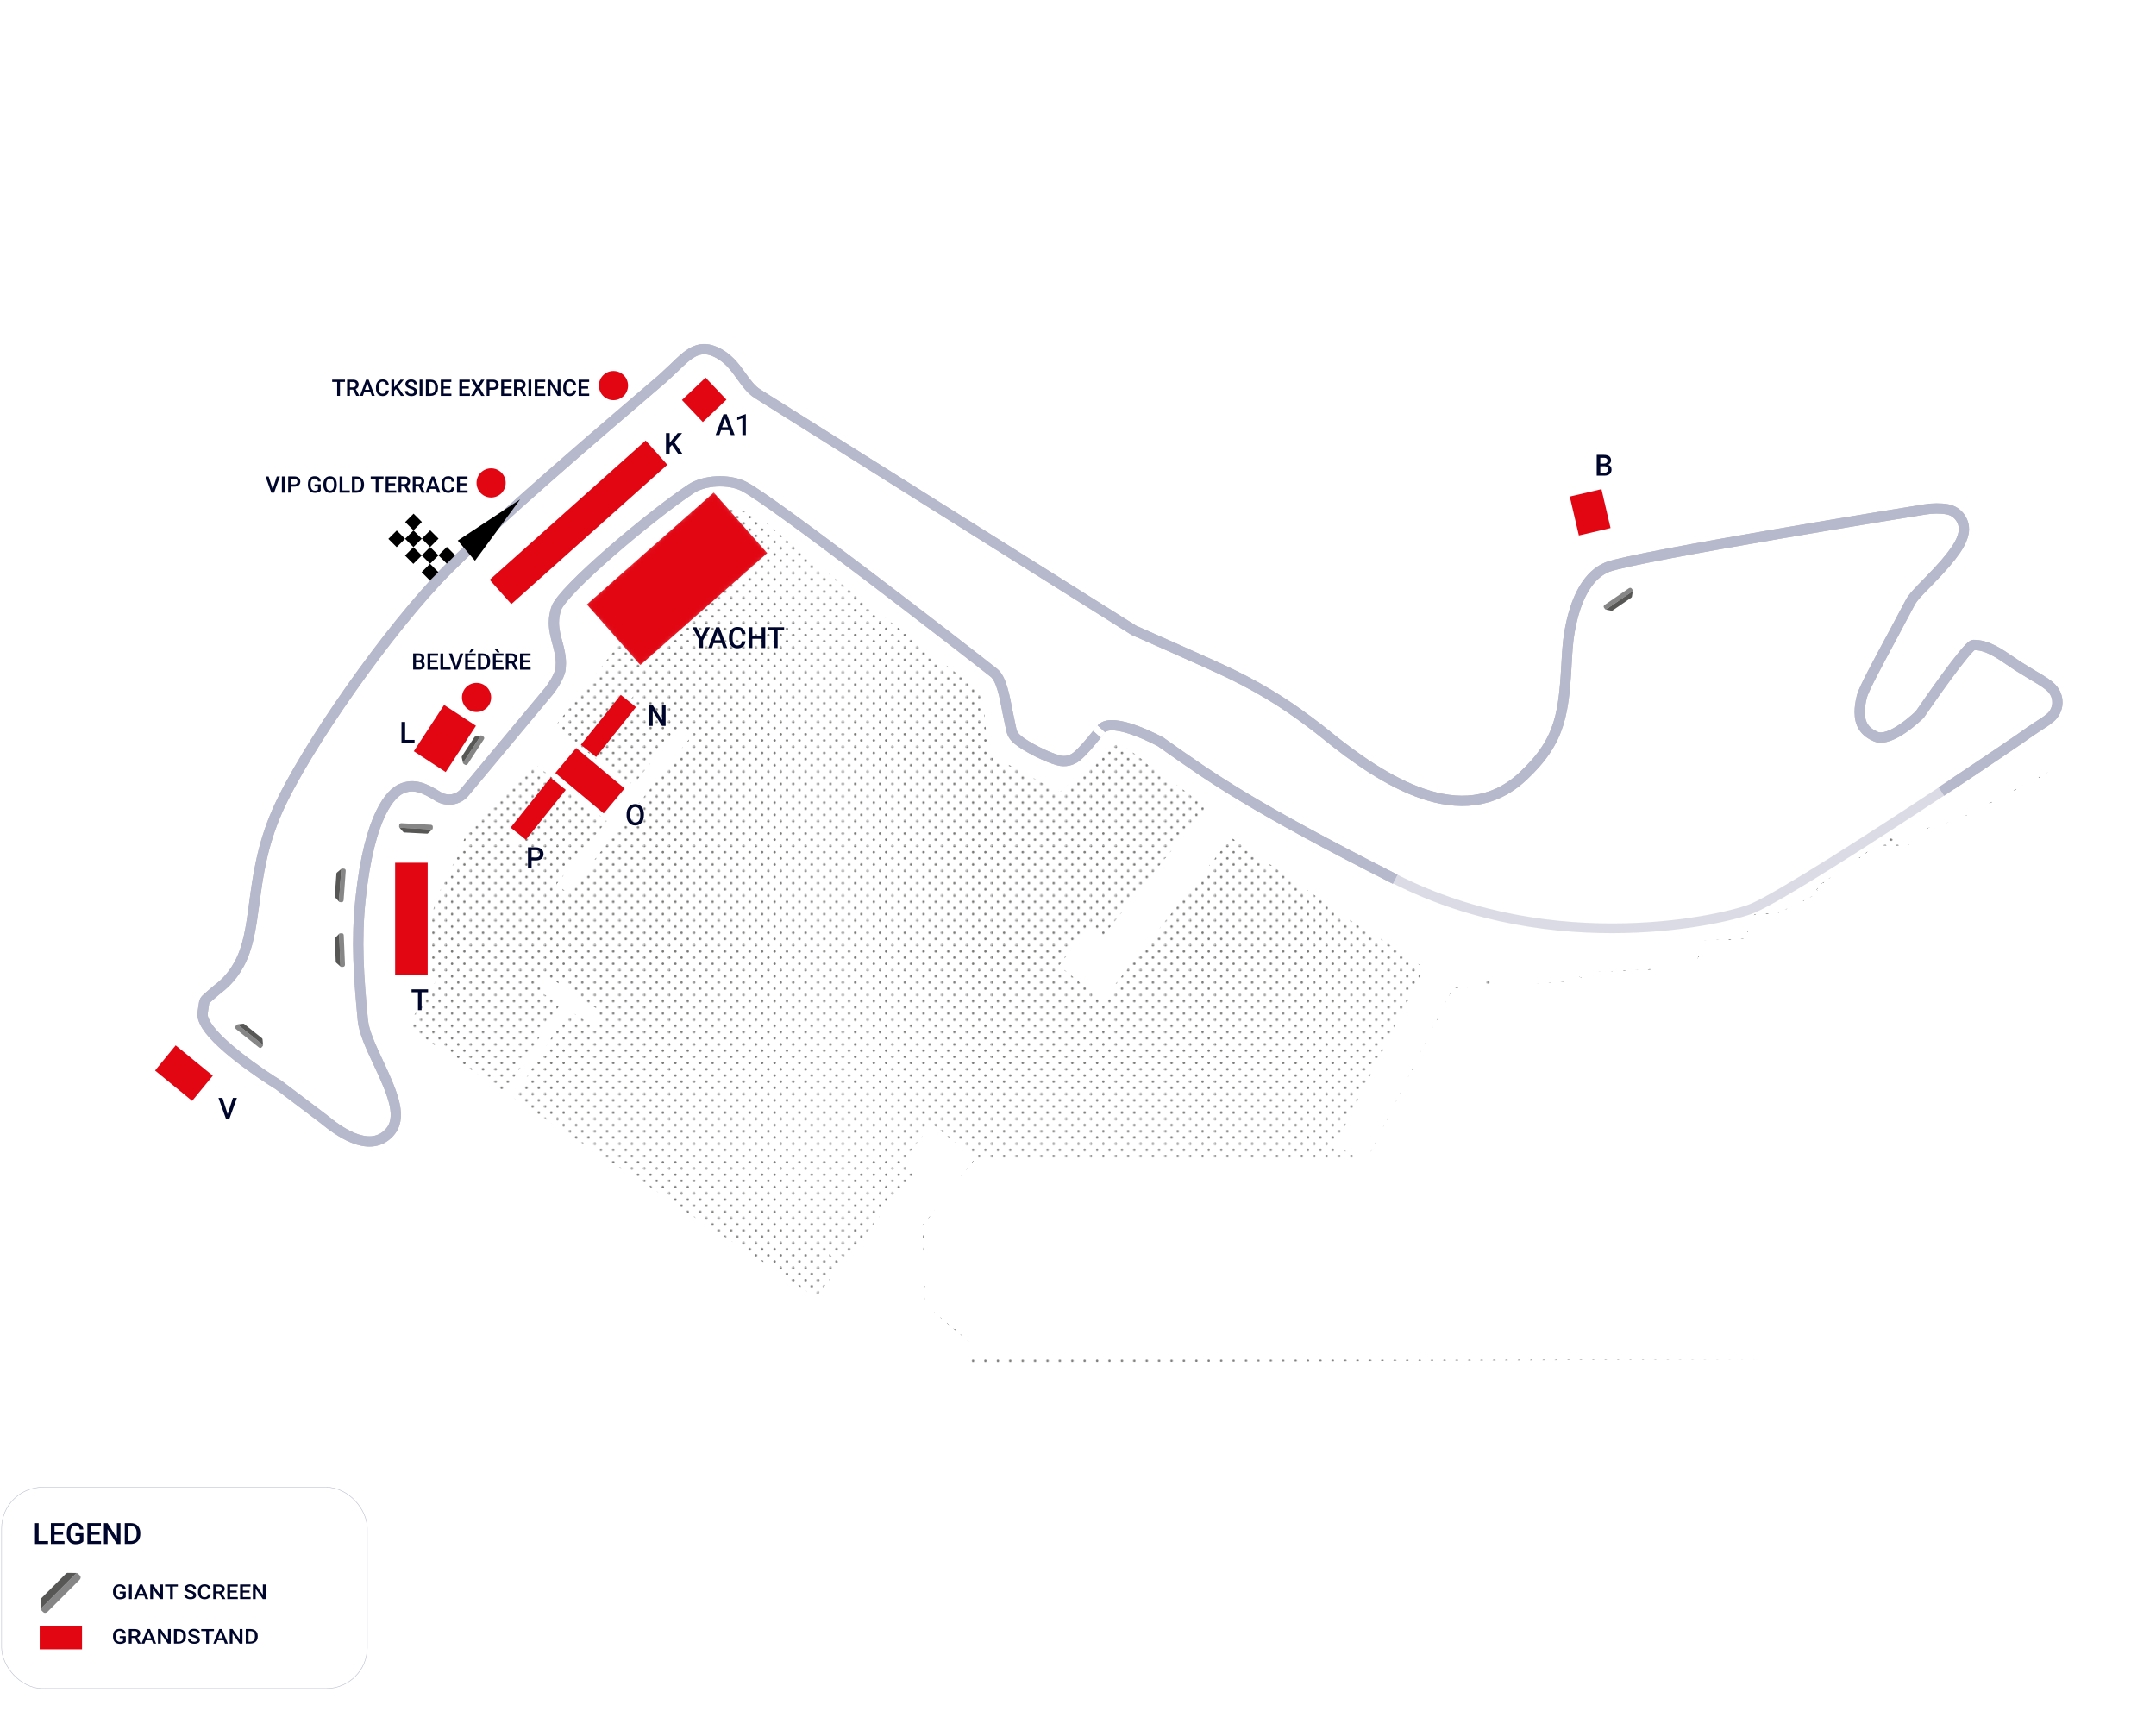 <?xml version="1.0" encoding="UTF-8"?>
<svg xmlns="http://www.w3.org/2000/svg" xmlns:xlink="http://www.w3.org/1999/xlink" viewBox="0 0 630 500">
  <defs>
    <style>
      .cls-1 {
        stroke-width: 3px;
      }

      .cls-1, .cls-2, .cls-3, .cls-4 {
        fill: none;
      }

      .cls-1, .cls-2, .cls-5, .cls-6, .cls-7, .cls-8, .cls-4 {
        stroke-miterlimit: 10;
      }

      .cls-1, .cls-2, .cls-8 {
        stroke: #b6b9cc;
      }

      .cls-2 {
        stroke-width: .14px;
      }

      .cls-3, .cls-9, .cls-10, .cls-11, .cls-12, .cls-13, .cls-14, .cls-15, .cls-16 {
        stroke-width: 0px;
      }

      .cls-17 {
        mask: url(#mask);
      }

      .cls-18 {
        filter: url(#luminosity-noclip);
      }

      .cls-9 {
        fill: url(#_20_10_ppp);
        opacity: .6;
      }

      .cls-5 {
        fill: #333;
        stroke: #fff;
      }

      .cls-6, .cls-7, .cls-8, .cls-15 {
        fill: #fff;
      }

      .cls-6, .cls-4 {
        stroke: #00062b;
      }

      .cls-7 {
        stroke: #000;
      }

      .cls-8 {
        opacity: .5;
        stroke-width: 2.85px;
      }

      .cls-11 {
        fill: #868686;
      }

      .cls-12 {
        fill: #575756;
      }

      .cls-13 {
        fill: #1d1d1b;
      }

      .cls-14 {
        fill: #e20613;
      }

      .cls-16 {
        fill: #00062b;
      }

      .cls-4 {
        stroke-width: .5px;
      }
    
    #small + #circuit + #min {
      display: none;
    }

    #small:target + #circuit + #min {
      display: inline;
    }

    #small:target + #circuit #grandstands *, #small:target + #circuit #GA *  {
      fill: #00062b;
    }    

    #small:target + #circuit + #min + #big  {
       display: none;
    }    

    </style>

    <symbol id="dot" viewBox="0 0 9.81 9.81">
      <g>
        <circle class="cls-6" cx="4.9" cy="4.9" r="4.4"/>
        <circle class="cls-10" cx="4.9" cy="4.9" r="1.83"/>
      </g>
    </symbol>
    <symbol id="giant_screen" data-name="giant screen" viewBox="0 0 2.66 9.85">
      <g>
        <path class="cls-11" d="M0,9.2V.65C.01.27.22,0,.6,0c.07,0,.19,0,.38,0,.13-.01.26.03.36.13v9.58c-.11.1-.25.14-.38.13-.19,0-.31,0-.38,0C.2,9.84,0,9.57,0,9.2"/>
        <path class="cls-12" d="M2.53,1.29c.1.09.14.23.14.34v6.59c0,.11-.05.24-.15.34l-1.19,1.16V.13s1.2,1.16,1.2,1.16Z"/>
      </g>
    </symbol>
    <pattern id="_20_10_ppp" data-name="20 % 10 ppp" x="0" y="0" width="28.8" height="28.8" patternTransform="translate(-7590.97 -6024.05) scale(.25)" patternUnits="userSpaceOnUse" viewBox="0 0 28.8 28.8">
      <g>
        <rect class="cls-3" x="0" y="0" width="28.8" height="28.8"/>
        <g>
          <path class="cls-13" d="M28.8,30.24c.8,0,1.44-.64,1.44-1.44s-.64-1.44-1.44-1.44-1.44.64-1.44,1.44.64,1.44,1.44,1.44Z"/>
          <path class="cls-13" d="M14.4,30.24c.8,0,1.44-.64,1.44-1.44s-.65-1.44-1.44-1.44-1.44.64-1.44,1.44.64,1.44,1.44,1.44Z"/>
          <path class="cls-13" d="M28.8,15.84c.8,0,1.44-.65,1.44-1.44s-.64-1.44-1.44-1.44-1.44.64-1.44,1.44.64,1.44,1.44,1.44Z"/>
          <path class="cls-13" d="M14.4,15.84c.8,0,1.44-.65,1.44-1.44s-.65-1.44-1.44-1.44-1.44.64-1.44,1.44.64,1.44,1.44,1.44Z"/>
          <path class="cls-13" d="M7.2,23.04c.79,0,1.44-.64,1.44-1.44s-.65-1.44-1.44-1.44-1.44.64-1.44,1.44.64,1.44,1.44,1.44Z"/>
          <path class="cls-13" d="M21.6,23.04c.8,0,1.44-.64,1.44-1.44s-.65-1.44-1.44-1.44-1.44.64-1.44,1.44.64,1.44,1.44,1.44Z"/>
          <path class="cls-13" d="M7.2,8.64c.79,0,1.44-.64,1.44-1.44s-.65-1.44-1.44-1.44-1.44.64-1.44,1.44.64,1.44,1.44,1.44Z"/>
          <path class="cls-13" d="M21.6,8.64c.8,0,1.44-.64,1.44-1.44s-.65-1.44-1.44-1.44-1.44.64-1.44,1.44.64,1.44,1.44,1.44Z"/>
        </g>
        <g>
          <path class="cls-13" d="M0,30.24c.79,0,1.44-.64,1.44-1.44s-.64-1.44-1.44-1.44-1.44.64-1.44,1.44.64,1.44,1.44,1.44Z"/>
          <path class="cls-13" d="M0,15.84c.79,0,1.44-.65,1.44-1.44s-.64-1.44-1.44-1.44-1.44.64-1.44,1.44.64,1.44,1.44,1.44Z"/>
        </g>
        <g>
          <path class="cls-13" d="M28.8,1.44c.8,0,1.44-.64,1.44-1.44s-.64-1.44-1.44-1.44-1.44.64-1.44,1.44.64,1.44,1.44,1.44Z"/>
          <path class="cls-13" d="M14.4,1.44c.8,0,1.44-.64,1.44-1.44s-.65-1.44-1.44-1.44-1.44.64-1.44,1.44.64,1.44,1.44,1.44Z"/>
        </g>
        <path class="cls-13" d="M0,1.44c.79,0,1.44-.64,1.44-1.44S.79-1.44,0-1.44-1.44-.8-1.44,0-.8,1.44,0,1.44Z"/>
      </g>
    </pattern>
    <filter id="luminosity-noclip" x="170.78" y="143.22" width="54.12" height="51.84" color-interpolation-filters="sRGB" filterUnits="userSpaceOnUse">
      <feFlood flood-color="#fff" result="bg"/>
      <feBlend in="SourceGraphic" in2="bg"/>
    </filter>
    <mask id="mask" x="170.78" y="143.22" width="54.12" height="51.84" maskUnits="userSpaceOnUse">
      <g class="cls-18">
        <g>
          <rect class="cls-5" x="173.12" y="157.33" width="49.45" height="23.62" transform="translate(-62.42 173.18) rotate(-41.42)"/>
          <g id="Yacht">
            <path class="cls-15" d="M195.32,168.45l-4.83-5.46c-.23-.26-.2-.66.07-.9l2.99-2.64c.27-.24.67-.22.9.04l4.83,5.46c.94,1.06,7.02,9.73,5.93,10.7h0c-1.09.97-8.95-6.14-9.89-7.2Z"/>
          </g>
        </g>
      </g>
    </mask>
  </defs>
  <g id="small">
    <line class="cls-7" x1="0" x2="0"/>
  </g>
  <g id="circuit">
    <g id="decors">
      <path class="cls-9" d="M604.28,396.73l-320.85,1.48-.17-6.03-12.94-10.85-.73-22.76-.02-.56,15.35-19.54-12.5-9.98-4.92,6.03-.59.78-3.4,4.53,3.57,2.98-19.93,25.01-3.5-2.79-1.19,1.58,3.46,2.8-7.6,9.73-10.19-6.94-.61-.44-11.63-7.7-.61-.4-11.33-7.24-.87-.6-15.14-10.37-.2-.24-.7-.83-3.55-2.32-.31.44-8.77-5.72-4.35-2.74-.42-.28-19.57-12.9,16.11-25.68,5.64,3.63,2.05.19,1.04-1.67-.59-2.61-12.83-8.53-2.57.24-1.18,1.56.81,2.25,5.03,3.35-16,25.56-10.92-7.25-.85-.57-9.32-6.28-1.81-1.21-5.76-3.88,8.28-13.01-1.02-3.69-.51-3.14-.34-2.58-.06-3.42.23-3.23,1.43-6.29,1.83-4.7,2.6-4.9,4.97-11.36,5.17-6.62,4.86-3.01,3.2-4.12,6.28-7.13.62.67,6.37,4.98-13.75,16.98.5.41.39.33.42.38.41.36,13.62-16.91.27-.09,12.59,10.03-14.67,18.48,1.26,1,.77.62,1.33,1.09,36.58-46.61-1.48-1.21-.23-.19-.22-.18-1.51-1.25-13.52,16.99-.7-.55-.99,1.25-12.25-9.6,13.78-16.8-.84-.63-.15-.12-.18-.17-.53-.49-13.6,16.88-7.9-6.22,18.2-23.32.87-4.51-4.05-5.79-3.44-3.36s6.18-5.88,6.2-5.9c1.76-1.67,18-18.95,22.93-20.21,2.32-.59,4.75-.57,7.14-.55,2.14.02,4.34.04,6.43.58,1.08.28,4.31,1.11,5.12,1.8,5.54,4.77,11.38,9.34,17.06,14l48.49,37.78,1.5,17.52,20.94,11.23,17.2-14.67,25.69,19.01-30.38,37.92-3.88-3.17-3.75,5.09-.44.57-4.6,5.93,12.66,10.28,7.59-9.67,30.08-37.96,20.11,13.86,3.96,2.73.85.57.79.53,2.7,2.07.81.63,10.68,7.11,1.18.32,6.78,4.47,8.54,5.76-6.01,11.94-20.05,39.84,6.98,3.87h2.41s25.73-51.28,25.73-51.28l2.51,1.38,4.2-.15-.14-1.98,3.93.09.77,1.14.82-.63.82,1.32,24.73-1.97-3.23-2.2,22.83-.92-2.45-1,15.28-.28,2.72-7.24,11.66-.46,2.91-7.08,7.3-.62,11.72-5.81-.83-.81.71-1.28,19.5-13.51.83-.54,2.1.87,1.53,1.29,1.87.27,1.16-1.01.89-1.91,2.84-2.09,3.21-.48,7.94-2.73,31.33-16.56-.44,141.02v33.36Z"/>
    </g>
    <g id="track">
      <path id="Track_OL" data-name="Track OL" class="cls-1" d="M567.25,231.31c13.06-8.63,23.76-15.91,25.92-17.51.17-.11,2.32-1.55,2.32-1.55,1.21-.76,2.56-1.62,3.62-2.53,1.24-1.05,1.99-2.56,2.08-4.18,0-.11,0-.22,0-.33,0-1.5-.57-2.95-1.61-4.05-1.1-1.17-2.54-2.1-5.3-3.7-.05-.03-4.26-2.61-4.49-2.75-.2-.14-1.76-1.19-1.76-1.19-4.16-2.84-7.45-5.1-11.37-5.06-1.68.01-14.19,18.12-15.67,20.3-.04.06-8.48,8.38-12.87,6.48-3.25-1.41-4.7-3.62-4.7-7.15,0-1.34.21-2.87.63-4.54l.04-.14c.5-1.97,4.48-9.43,9.64-18.99.02-.03,4.29-8.07,4.29-8.07.03-.05.05-.09.07-.14.81-1.63,2.78-3.62,5.27-6.14,8.34-8.44,9.93-11.87,10.41-14.32.3-1.56-.03-3.17-.93-4.47-.9-1.31-2.28-2.2-3.84-2.47-1.91-.34-4.37-.32-6.58.05-.74.1-84.24,13.62-92.68,16.82-.06.02-.13.05-.19.08-10.92,4.56-11.57,24.83-11.57,24.83,0-.04,0-.3,0-.34l-.08,1.41c-.93,16.31-1.4,24.49-12.97,35.25-17.65,16.42-41.16.95-57.31-12.11-.03-.02-2.25-1.8-2.25-1.8-7.69-5.93-14.99-10.92-25.9-16.2-5.75-2.78-27.85-12.5-28.07-12.6,0,0-.06-.03-.09-.04-.73-.46-109.95-69.11-109.95-69.11-1.88-1.19-3.23-3.07-4.66-5.06-2.01-2.81-4.08-5.7-7.97-7.33-4.77-1.99-7.8.96-11.63,4.69.03-.03.07-.06.1-.09,0,0-3.04,2.84-3.56,3.32-.06.05-4.44,3.8-4.44,3.8-13.12,11.21-43.85,37.46-58.55,52.21-16.65,16.69-41.73,52.31-49.7,70.58-4.39,10.07-5.59,18.98-6.65,26.84-.93,6.9-1.73,12.86-4.49,17.84-2.3,4.16-4.79,6.09-6.78,7.65,0,0-2.19,1.9-2.19,1.9-1.07.93-1.12,1.06-1.32,2.47l-.27,1.89c-.04.25-.05.47-.05.69,0,.74.21,1.3.57,2.1,2.7,5.97,16.5,15.33,21.59,18.44l.06.04c.45.34,13,9.83,13.12,9.92.09.07.43.35.43.35,3.12,2.5,12.63,10.1,18.68,3.78,4.09-4.27,1.43-10.92-3.11-20.57-2.15-4.59-4.18-8.91-4.52-12.51-1.18-12.53-1.97-23.1-.65-35.45,2.68-25.05,9.09-30.71,11.72-31.99,3.87-1.87,7.23-.13,10.92,2.16,2.51,1.56,5.84,1.11,7.73-1.16l24.55-29.46c.05-.06.08-.1.13-.16,2.11-2.73,2.89-4.69,3.13-5.41.16-.49.24-.74.27-1.26l.08-1.45c0-2.21-.5-4.06-1.03-6.03-.5-1.85-1.01-3.75-1.01-5.87,0-1.41.23-2.77.7-4.15,1.81-5.3,27-26.69,39.33-34.91,3.9-2.6,10.93-2.97,15.35-.81,8,3.91,64.37,47.56,73.21,54.56,2.16,1.74,3.11,6.77,4.02,11.63,0,0,1.05,4.97,1.05,4.97.28,1.31.91,2.15,1.94,3,2.54,2.09,8.42,5.05,11.88,5.98,1.83.49,3.78.08,5.26-1.12,1.79-1.45,3.98-4.09,5.89-6.44-.01.01,1.31-1.6,1.31-1.6,3.27-3.93,17.33,3.74,17.33,3.74,15.39,10.9,26.51,18.78,68.55,40.14M193.57,110.66s-.2.19-.2.19c.04-.03.12-.11.2-.19Z"/>
      <path id="Track" class="cls-1" d="M570.22,229.34c11.68-7.75,20.95-14.06,22.94-15.53.17-.11,2.32-1.55,2.32-1.55,1.21-.76,2.56-1.62,3.62-2.53,1.24-1.05,1.99-2.56,2.08-4.18,0-.11,0-.22,0-.33,0-1.5-.57-2.95-1.61-4.05-1.1-1.17-2.54-2.1-5.3-3.7-.05-.03-4.26-2.61-4.49-2.75-.2-.14-1.76-1.19-1.76-1.19-4.16-2.84-7.45-5.1-11.37-5.06-1.68.01-14.19,18.12-15.67,20.3-.04.06-8.48,8.38-12.87,6.48-3.25-1.41-4.7-3.62-4.7-7.15,0-1.34.21-2.87.63-4.54l.04-.14c.5-1.97,4.48-9.43,9.64-18.99.02-.03,4.29-8.07,4.29-8.07.03-.05.05-.09.07-.14.81-1.63,2.78-3.62,5.27-6.14,8.34-8.44,9.93-11.87,10.41-14.32.3-1.56-.03-3.17-.93-4.47-.9-1.31-2.28-2.2-3.84-2.47-1.91-.34-4.37-.32-6.58.05-.74.1-84.24,13.62-92.68,16.82-.06.02-.13.05-.19.08-10.92,4.56-11.57,24.83-11.57,24.83,0-.04,0-.3,0-.34l-.08,1.41c-.93,16.31-1.4,24.49-12.97,35.25-17.65,16.42-41.16.95-57.31-12.11-.03-.02-2.25-1.8-2.25-1.8-7.69-5.93-14.99-10.92-25.9-16.2-5.75-2.78-27.85-12.5-28.07-12.6,0,0-.06-.03-.09-.04-.73-.46-109.95-69.11-109.95-69.11-1.88-1.19-3.23-3.07-4.66-5.06-2.01-2.81-4.08-5.7-7.97-7.33-4.77-1.99-7.8.96-11.63,4.69.03-.03.07-.06.1-.09,0,0-3.04,2.84-3.56,3.32-.06.05-4.44,3.8-4.44,3.8-13.12,11.21-43.85,37.46-58.55,52.21-16.65,16.69-41.73,52.31-49.7,70.58-4.39,10.07-5.59,18.98-6.65,26.84-.93,6.9-1.73,12.86-4.49,17.84-2.3,4.16-4.79,6.09-6.78,7.65,0,0-2.19,1.9-2.19,1.9-1.07.93-1.12,1.06-1.32,2.47l-.27,1.89c-.04.25-.05.47-.05.69,0,.74.21,1.3.57,2.1,2.7,5.97,16.5,15.33,21.59,18.44l.06.04c.45.34,13,9.83,13.12,9.92.09.07.43.35.43.35,3.12,2.5,12.63,10.1,18.68,3.78,4.09-4.27,1.43-10.92-3.11-20.57-2.15-4.59-4.18-8.91-4.52-12.51-1.18-12.53-1.97-23.1-.65-35.45,2.68-25.05,9.09-30.71,11.72-31.99,3.87-1.87,7.23-.13,10.92,2.16,2.51,1.56,5.84,1.11,7.73-1.16l24.55-29.46c.05-.06.08-.1.13-.16,2.11-2.73,2.89-4.69,3.13-5.41.16-.49.24-.74.27-1.26l.08-1.45c0-2.21-.5-4.06-1.03-6.03-.5-1.85-1.01-3.75-1.01-5.87,0-1.41.23-2.77.7-4.15,1.81-5.3,27-26.69,39.33-34.91,3.9-2.6,10.93-2.97,15.35-.81,8,3.91,64.37,47.56,73.21,54.56,2.16,1.74,3.11,6.77,4.02,11.63,0,0,1.05,4.97,1.05,4.97.28,1.31.91,2.15,1.94,3,2.54,2.09,8.42,5.05,11.88,5.98,1.83.49,3.78.08,5.26-1.12,1.79-1.45,3.98-4.09,5.89-6.44-.01.01,1.31-1.6,1.31-1.6,3.27-3.93,17.33,3.74,17.33,3.74,15.39,10.9,26.51,18.78,68.55,40.14M193.57,110.66s-.2.19-.2.19c.04-.03.12-.11.2-.19Z"/>
      <path class="cls-8" d="M407.71,256.88c46.75,23.74,97.22,11.67,104.56,8.47,8.17-3.56,34.48-20.48,54.98-34.04"/>
    </g>
    <g id="arrow">
      <path class="cls-10" d="M133.76,157.96l18.22-12.03-13.19,17.93-5.03-5.9Z"/>
    </g>
    <g id="start">
      <g>
        <rect class="cls-10" x="123.95" y="160.57" width="3.47" height="3.44" transform="translate(-77.95 136.44) rotate(-45.01)"/>
        <rect class="cls-10" x="123.97" y="155.68" width="3.47" height="3.44" transform="translate(-74.49 135.02) rotate(-45.01)"/>
        <rect class="cls-10" x="119.05" y="160.6" width="3.47" height="3.44" transform="translate(-79.4 132.99) rotate(-45.01)"/>
        <rect class="cls-10" x="128.83" y="160.54" width="3.47" height="3.44" transform="translate(-76.5 139.88) rotate(-45.01)"/>
        <rect class="cls-10" x="123.91" y="165.46" width="3.47" height="3.44" transform="translate(-81.42 137.85) rotate(-45.01)"/>
        <rect class="cls-10" x="119.08" y="155.71" width="3.47" height="3.44" transform="translate(-75.94 131.57) rotate(-45.01)"/>
        <rect class="cls-10" x="119.1" y="150.82" width="3.47" height="3.44" transform="translate(-72.47 130.15) rotate(-45.01)"/>
        <rect class="cls-10" x="114.19" y="155.73" width="3.47" height="3.44" transform="translate(-77.39 128.12) rotate(-45.01)"/>
      </g>
    </g>
    <g id="grandstands">
      <rect idGrandstand="14927" class="cls-14" x="121.92" y="210.22" width="16.16" height="11.13" transform="translate(-121.75 206.51) rotate(-56.82)"/>
      <g id="Belvedere">
        <path idGrandstand="19287" class="cls-14" d="M143.51,203.8c0,2.35-1.91,4.26-4.26,4.26s-4.26-1.91-4.26-4.26,1.91-4.26,4.26-4.26,4.26,1.91,4.26,4.26Z"/>
      </g>
      <rect idGrandstand="14967" class="cls-14" x="115.46" y="252.1" width="9.51" height="32.91"/>
      <rect idGrandstand="14977" class="cls-14" x="48.99" y="306.57" width="9.51" height="14.01" transform="translate(-222.98 156.6) rotate(-50.71)"/>
      <rect idGrandstand="14907" class="cls-14" x="459.9" y="143.86" width="9.51" height="11.68" transform="translate(-21.88 109.72) rotate(-13.16)"/>
      <rect idGrandstand="14897" class="cls-14" x="201.02" y="112.39" width="9.51" height="8.87" transform="translate(-23.95 173.58) rotate(-43.46)"/>
      <rect idGrandstand="14917" class="cls-14" x="138.49" y="147.85" width="61.11" height="9.51" transform="translate(-58.69 151.37) rotate(-41.76)"/>
      <path idGrandstand="23068" class="cls-14" d="M143.51,136.85c-2.35,0-4.26,1.91-4.26,4.26s1.91,4.26,4.26,4.26,4.26-1.91,4.26-4.26-1.91-4.26-4.26-4.26Z"/>
      <path idGrandstand="22958" class="cls-14" d="M179.26,108.41c-2.35,0-4.26,1.91-4.26,4.26s1.91,4.26,4.26,4.26,4.26-1.91,4.26-4.26-1.91-4.26-4.26-4.26Z"/>
      <g class="cls-17">
        <rect idGrandstand="11967" class="cls-14" x="173.12" y="157.33" width="49.45" height="23.62" transform="translate(-62.42 173.18) rotate(-41.42)"/>
      </g>
      <rect idGrandstand="14947" class="cls-14" x="167.63" y="218.93" width="9.51" height="18.44" transform="translate(-113.22 214.08) rotate(-50.11)"/>
      <rect idGrandstand="14937" class="cls-14" x="168.45" y="209.26" width="18.68" height="5.71" transform="translate(-98.91 218.45) rotate(-51.34)"/>
      <rect idGrandstand="14957" class="cls-14" x="147.92" y="233.45" width="18.68" height="5.71" transform="translate(-125.5 211.5) rotate(-51.34)"/>
    </g>
  </g>
  <g id="min">
    <g id="name_grandstands" data-name="name grandstands">
      <path class="cls-16" d="M460.49,139.12v-9.24h3.17c1.04,0,1.84.21,2.39.63.54.42.82,1.04.82,1.87,0,.42-.11.8-.34,1.14s-.56.6-1,.79c.5.14.89.39,1.16.76.27.38.41.82.41,1.35,0,.87-.28,1.53-.83,2s-1.35.7-2.39.7h-3.37ZM462.1,133.76h1.57c.5,0,.89-.11,1.17-.34.28-.23.42-.55.42-.96,0-.46-.13-.79-.39-.99-.26-.2-.67-.3-1.21-.3h-1.56v2.6ZM462.1,134.94v2.89h1.78c.5,0,.9-.12,1.18-.37s.43-.6.43-1.04c0-.96-.49-1.45-1.47-1.47h-1.92Z"/>
      <g>
        <path class="cls-16" d="M205.3,90.41h-3.58l-.75,2.15h-1.67l3.49-9.24h1.44l3.5,9.24h-1.68l-.75-2.15ZM202.17,89.12h2.68l-1.34-3.83-1.34,3.83Z"/>
        <path class="cls-16" d="M212.71,92.56h-1.54v-7.42l-2.27.77v-1.29l3.61-1.33h.2v9.27Z"/>
      </g>
      <path class="cls-16" d="M200.5,134.12l-1.05,1.11v2.88h-1.61v-9.24h1.61v4.34l.89-1.1,2.71-3.24h1.94l-3.43,4.09,3.63,5.15h-1.9l-2.78-3.99Z"/>
      <path class="cls-16" d="M104.33,221.65h4.2v1.28h-5.8v-9.24h1.61v7.96Z"/>
      <g>
        <path class="cls-16" d="M68.86,188.42v-9.24h3.17c1.04,0,1.84.21,2.39.63.54.42.82,1.04.82,1.87,0,.42-.11.8-.34,1.14s-.56.6-1,.79c.5.14.89.39,1.16.76.27.38.41.82.41,1.35,0,.87-.28,1.53-.83,2s-1.35.7-2.39.7h-3.37ZM70.47,183.07h1.57c.5,0,.89-.11,1.17-.34.28-.23.42-.55.42-.96,0-.46-.13-.79-.39-.99-.26-.2-.67-.3-1.21-.3h-1.56v2.6ZM70.47,184.25v2.89h1.78c.5,0,.9-.12,1.18-.37s.43-.6.43-1.04c0-.96-.49-1.45-1.47-1.47h-1.92Z"/>
        <path class="cls-16" d="M82.46,184.29h-3.8v2.84h4.44v1.28h-6.04v-9.24h6v1.29h-4.39v2.55h3.8v1.27Z"/>
        <path class="cls-16" d="M86.02,187.14h4.2v1.28h-5.8v-9.24h1.61v7.96Z"/>
        <path class="cls-16" d="M93.39,186.41l2.35-7.23h1.76l-3.33,9.24h-1.55l-3.31-9.24h1.76l2.32,7.23Z"/>
        <path class="cls-16" d="M103.95,184.29h-3.8v2.84h4.44v1.28h-6.04v-9.24h6v1.29h-4.39v2.55h3.8v1.27ZM102.04,176.66h1.76l-1.76,1.92h-1.24s1.24-1.92,1.24-1.92Z"/>
        <path class="cls-16" d="M105.9,188.42v-9.24h2.73c.82,0,1.54.18,2.17.55s1.12.88,1.47,1.55.52,1.43.52,2.3v.46c0,.88-.17,1.65-.52,2.31-.35.66-.85,1.18-1.49,1.54s-1.38.54-2.22.54h-2.66ZM107.5,180.47v6.67h1.05c.84,0,1.49-.26,1.94-.79.45-.53.68-1.28.69-2.27v-.51c0-1-.22-1.77-.65-2.3-.44-.53-1.07-.79-1.9-.79h-1.12Z"/>
        <path class="cls-16" d="M119.79,184.29h-3.8v2.84h4.44v1.28h-6.04v-9.24h6v1.29h-4.39v2.55h3.8v1.27ZM118.23,178.58h-1.28s-1.71-1.92-1.71-1.92h1.76l1.24,1.92Z"/>
        <path class="cls-16" d="M125.14,184.86h-1.79v3.55h-1.61v-9.24h3.25c1.07,0,1.89.24,2.47.72.58.48.87,1.17.87,2.08,0,.62-.15,1.14-.45,1.55-.3.42-.71.74-1.25.96l2.08,3.85v.08h-1.72l-1.85-3.55ZM123.35,183.57h1.65c.54,0,.96-.14,1.27-.41.3-.27.46-.65.46-1.12s-.14-.88-.42-1.15-.7-.41-1.26-.42h-1.7v3.1Z"/>
        <path class="cls-16" d="M135.26,184.29h-3.8v2.84h4.44v1.28h-6.04v-9.24h6v1.29h-4.39v2.55h3.8v1.27Z"/>
      </g>
      <g>
        <path class="cls-16" d="M211.31,184.43l2.13-4.38h1.78l-3.1,5.84v3.4h-1.61v-3.4l-3.1-5.84h1.78l2.13,4.38Z"/>
        <path class="cls-16" d="M220.44,187.14h-3.58l-.75,2.15h-1.67l3.49-9.24h1.44l3.5,9.24h-1.68l-.75-2.15ZM217.31,185.84h2.68l-1.34-3.83-1.34,3.83Z"/>
        <path class="cls-16" d="M230.97,186.28c-.09.99-.46,1.75-1.09,2.31-.63.55-1.48.83-2.53.83-.74,0-1.38-.17-1.95-.52-.56-.35-.99-.85-1.3-1.49s-.46-1.39-.48-2.24v-.86c0-.87.15-1.64.46-2.3.31-.66.75-1.18,1.33-1.54.58-.36,1.25-.54,2-.54,1.02,0,1.84.28,2.46.83.62.55.98,1.33,1.09,2.35h-1.6c-.08-.66-.27-1.14-.58-1.44-.31-.29-.77-.44-1.37-.44-.7,0-1.23.26-1.61.77-.37.51-.57,1.26-.57,2.25v.82c0,1,.18,1.76.54,2.29.36.52.88.79,1.57.79.63,0,1.1-.14,1.42-.43s.52-.76.6-1.42h1.6Z"/>
        <path class="cls-16" d="M239.74,189.29h-1.6v-4.1h-4.13v4.1h-1.61v-9.24h1.61v3.85h4.13v-3.85h1.6v9.24Z"/>
        <path class="cls-16" d="M248.13,181.34h-2.88v7.95h-1.59v-7.95h-2.86v-1.29h7.33v1.29Z"/>
      </g>
      <g>
        <path class="cls-16" d="M31.64,108.61h-2.88v7.95h-1.59v-7.95h-2.86v-1.29h7.33v1.29Z"/>
        <path class="cls-16" d="M36.24,113.01h-1.79v3.55h-1.61v-9.24h3.25c1.07,0,1.89.24,2.47.72.58.48.87,1.17.87,2.08,0,.62-.15,1.14-.45,1.55-.3.42-.71.74-1.25.96l2.08,3.85v.08h-1.72l-1.85-3.55ZM34.45,111.71h1.65c.54,0,.96-.14,1.27-.41.3-.27.46-.65.46-1.12s-.14-.88-.42-1.15-.7-.41-1.26-.42h-1.7v3.1Z"/>
        <path class="cls-16" d="M46.13,114.41h-3.58l-.75,2.15h-1.67l3.49-9.24h1.44l3.5,9.24h-1.68l-.75-2.15ZM43,113.12h2.68l-1.34-3.83-1.34,3.83Z"/>
        <path class="cls-16" d="M56.67,113.55c-.09.99-.46,1.75-1.09,2.31-.63.55-1.48.83-2.53.83-.74,0-1.38-.17-1.95-.52-.56-.35-.99-.85-1.3-1.49s-.46-1.39-.48-2.24v-.86c0-.87.15-1.64.46-2.3.31-.66.75-1.18,1.33-1.54.58-.36,1.25-.54,2-.54,1.02,0,1.84.28,2.46.83.62.55.98,1.33,1.09,2.35h-1.6c-.08-.66-.27-1.14-.58-1.44-.31-.29-.77-.44-1.37-.44-.7,0-1.23.26-1.61.77-.37.51-.57,1.26-.57,2.25v.82c0,1,.18,1.76.54,2.29.36.52.88.79,1.57.79.63,0,1.1-.14,1.42-.43s.52-.76.6-1.42h1.6Z"/>
        <path class="cls-16" d="M60.75,112.57l-1.05,1.11v2.88h-1.61v-9.24h1.61v4.34l.89-1.1,2.71-3.24h1.94l-3.43,4.09,3.63,5.15h-1.9l-2.78-3.99Z"/>
        <path class="cls-16" d="M71.12,114.18c0-.41-.14-.72-.43-.94-.29-.22-.8-.44-1.55-.67s-1.34-.47-1.78-.75c-.84-.53-1.26-1.22-1.26-2.07,0-.74.3-1.36.91-1.84s1.4-.72,2.37-.72c.64,0,1.22.12,1.72.36s.9.57,1.19,1.01c.29.44.43.92.43,1.46h-1.6c0-.48-.15-.86-.45-1.13-.3-.27-.74-.41-1.3-.41-.52,0-.93.11-1.22.34s-.43.54-.43.94c0,.34.16.62.47.85.31.23.83.45,1.55.66.72.21,1.3.46,1.73.73.44.27.75.59.96.94.2.35.3.77.3,1.24,0,.77-.29,1.38-.89,1.84-.59.46-1.39.68-2.4.68-.67,0-1.28-.12-1.84-.37-.56-.25-1-.59-1.31-1.03-.31-.44-.47-.94-.47-1.52h1.61c0,.52.17.93.52,1.22.35.29.84.43,1.49.43.56,0,.98-.11,1.26-.34.28-.23.42-.53.42-.9Z"/>
        <path class="cls-16" d="M75.83,116.56h-1.6v-9.24h1.6v9.24Z"/>
        <path class="cls-16" d="M77.81,116.56v-9.24h2.73c.82,0,1.54.18,2.17.55s1.12.88,1.47,1.55.52,1.43.52,2.3v.46c0,.88-.17,1.65-.52,2.31-.35.66-.85,1.18-1.49,1.54s-1.38.54-2.22.54h-2.66ZM79.41,108.61v6.67h1.05c.84,0,1.49-.26,1.94-.79.45-.53.68-1.28.69-2.27v-.51c0-1-.22-1.77-.65-2.3-.44-.53-1.07-.79-1.9-.79h-1.12Z"/>
        <path class="cls-16" d="M91.7,112.44h-3.8v2.84h4.44v1.28h-6.04v-9.24h6v1.29h-4.39v2.55h3.8v1.27Z"/>
        <path class="cls-16" d="M102.29,112.44h-3.8v2.84h4.44v1.28h-6.04v-9.24h6v1.29h-4.39v2.55h3.8v1.27Z"/>
        <path class="cls-16" d="M107.42,110.66l1.94-3.34h1.85l-2.79,4.58,2.86,4.66h-1.87l-1.99-3.39-1.99,3.39h-1.87l2.86-4.66-2.8-4.58h1.85l1.94,3.34Z"/>
        <path class="cls-16" d="M114.07,113.13v3.43h-1.61v-9.24h3.54c1.03,0,1.85.27,2.46.81s.91,1.25.91,2.14-.3,1.61-.89,2.12c-.59.5-1.43.76-2.5.76h-1.91ZM114.07,111.84h1.93c.57,0,1.01-.13,1.31-.4.3-.27.45-.66.45-1.16s-.15-.9-.46-1.2c-.3-.3-.72-.45-1.26-.46h-1.97v3.22Z"/>
        <path class="cls-16" d="M126.18,112.44h-3.8v2.84h4.44v1.28h-6.04v-9.24h6v1.29h-4.39v2.55h3.8v1.27Z"/>
        <path class="cls-16" d="M131.52,113.01h-1.79v3.55h-1.61v-9.24h3.25c1.07,0,1.89.24,2.47.72.58.48.87,1.17.87,2.08,0,.62-.15,1.14-.45,1.55-.3.42-.71.74-1.25.96l2.08,3.85v.08h-1.72l-1.85-3.55ZM129.73,111.71h1.65c.54,0,.96-.14,1.27-.41.3-.27.46-.65.46-1.12s-.14-.88-.42-1.15-.7-.41-1.26-.42h-1.7v3.1Z"/>
        <path class="cls-16" d="M137.93,116.56h-1.6v-9.24h1.6v9.24Z"/>
        <path class="cls-16" d="M145.31,112.44h-3.8v2.84h4.44v1.28h-6.04v-9.24h6v1.29h-4.39v2.55h3.8v1.27Z"/>
        <path class="cls-16" d="M154.59,116.56h-1.61l-4.12-6.56v6.56h-1.61v-9.24h1.61l4.13,6.58v-6.58h1.59v9.24Z"/>
        <path class="cls-16" d="M163.54,113.55c-.09.99-.46,1.75-1.09,2.31-.63.55-1.48.83-2.53.83-.74,0-1.38-.17-1.95-.52-.56-.35-.99-.85-1.3-1.49s-.46-1.39-.48-2.24v-.86c0-.87.15-1.64.46-2.3.31-.66.75-1.18,1.33-1.54.58-.36,1.25-.54,2-.54,1.02,0,1.84.28,2.46.83.62.55.98,1.33,1.09,2.35h-1.6c-.08-.66-.27-1.14-.58-1.44-.31-.29-.77-.44-1.37-.44-.7,0-1.23.26-1.61.77-.37.51-.57,1.26-.57,2.25v.82c0,1,.18,1.76.54,2.29.36.52.88.79,1.57.79.63,0,1.1-.14,1.42-.43s.52-.76.6-1.42h1.6Z"/>
        <path class="cls-16" d="M170.38,112.44h-3.8v2.84h4.44v1.28h-6.04v-9.24h6v1.29h-4.39v2.55h3.8v1.27Z"/>
      </g>
      <g>
        <path class="cls-16" d="M25.67,142.84l2.35-7.23h1.76l-3.33,9.24h-1.55l-3.31-9.24h1.76l2.32,7.23Z"/>
        <path class="cls-16" d="M32.52,144.85h-1.6v-9.24h1.6v9.24Z"/>
        <path class="cls-16" d="M36.1,141.42v3.43h-1.61v-9.24h3.54c1.03,0,1.85.27,2.46.81s.91,1.25.91,2.14-.3,1.61-.89,2.12c-.59.5-1.43.76-2.5.76h-1.91ZM36.1,140.12h1.93c.57,0,1.01-.13,1.31-.4.3-.27.45-.66.45-1.16s-.15-.9-.46-1.2c-.3-.3-.72-.45-1.26-.46h-1.97v3.22Z"/>
        <path class="cls-16" d="M53.13,143.65c-.33.44-.8.77-1.39.99-.59.22-1.26.34-2.02.34s-1.46-.18-2.06-.53c-.6-.35-1.06-.85-1.38-1.51-.32-.65-.49-1.42-.5-2.29v-.72c0-1.4.33-2.49,1-3.27.67-.79,1.6-1.18,2.8-1.18,1.03,0,1.85.25,2.45.76.6.51.97,1.24,1.09,2.2h-1.57c-.18-1.11-.82-1.67-1.94-1.67-.72,0-1.27.26-1.64.78-.38.52-.57,1.28-.58,2.28v.71c0,1,.21,1.77.63,2.32s1.01.83,1.75.83c.82,0,1.41-.19,1.75-.56v-1.81h-1.9v-1.22h3.5v3.54Z"/>
        <path class="cls-16" d="M62.27,140.47c0,.91-.16,1.7-.47,2.38-.31.68-.76,1.21-1.34,1.57-.58.37-1.25.55-2.01.55s-1.42-.18-2-.55c-.59-.37-1.04-.89-1.36-1.56s-.48-1.46-.49-2.34v-.52c0-.9.16-1.7.48-2.39s.77-1.22,1.35-1.58c.58-.37,1.25-.55,2-.55s1.42.18,2,.54c.58.36,1.03.88,1.35,1.56.32.68.48,1.47.48,2.37v.51ZM60.66,139.99c0-1.02-.19-1.81-.58-2.35-.39-.55-.94-.82-1.65-.82s-1.24.27-1.63.82c-.39.54-.59,1.31-.6,2.31v.53c0,1.02.2,1.8.59,2.35s.95.83,1.65.83,1.26-.27,1.64-.81.57-1.33.57-2.37v-.48Z"/>
        <path class="cls-16" d="M65.47,143.57h4.2v1.28h-5.8v-9.24h1.61v7.96Z"/>
        <path class="cls-16" d="M70.9,144.85v-9.24h2.73c.82,0,1.54.18,2.17.55s1.12.88,1.47,1.55.52,1.43.52,2.3v.46c0,.88-.17,1.65-.52,2.31-.35.66-.85,1.18-1.49,1.54s-1.38.54-2.22.54h-2.66ZM72.51,136.9v6.67h1.05c.84,0,1.49-.26,1.94-.79.45-.53.68-1.28.69-2.27v-.51c0-1-.22-1.77-.65-2.3-.44-.53-1.07-.79-1.9-.79h-1.12Z"/>
        <path class="cls-16" d="M88.93,136.9h-2.88v7.95h-1.59v-7.95h-2.86v-1.29h7.33v1.29Z"/>
        <path class="cls-16" d="M95.54,140.72h-3.8v2.84h4.44v1.28h-6.04v-9.24h6v1.29h-4.39v2.55h3.8v1.27Z"/>
        <path class="cls-16" d="M100.89,141.29h-1.79v3.55h-1.61v-9.24h3.25c1.07,0,1.89.24,2.47.72.58.48.87,1.17.87,2.08,0,.62-.15,1.14-.45,1.55-.3.42-.71.74-1.25.96l2.08,3.85v.08h-1.72l-1.85-3.55ZM99.1,140h1.65c.54,0,.96-.14,1.27-.41.3-.27.46-.65.46-1.12s-.14-.88-.42-1.15-.7-.41-1.26-.42h-1.7v3.1Z"/>
        <path class="cls-16" d="M109,141.29h-1.79v3.55h-1.61v-9.24h3.25c1.07,0,1.89.24,2.47.72.58.48.87,1.17.87,2.08,0,.62-.15,1.14-.45,1.55-.3.42-.71.74-1.25.96l2.08,3.85v.08h-1.72l-1.85-3.55ZM107.21,140h1.65c.54,0,.96-.14,1.27-.41.3-.27.46-.65.46-1.12s-.14-.88-.42-1.15-.7-.41-1.26-.42h-1.7v3.1Z"/>
        <path class="cls-16" d="M118.89,142.7h-3.58l-.75,2.15h-1.67l3.49-9.24h1.44l3.5,9.24h-1.68l-.75-2.15ZM115.76,141.4h2.68l-1.34-3.83-1.34,3.83Z"/>
        <path class="cls-16" d="M129.42,141.84c-.09.99-.46,1.75-1.09,2.31-.63.55-1.48.83-2.53.83-.74,0-1.38-.17-1.95-.52-.56-.35-.99-.85-1.3-1.49s-.46-1.39-.48-2.24v-.86c0-.87.15-1.64.46-2.3.31-.66.75-1.18,1.33-1.54.58-.36,1.25-.54,2-.54,1.02,0,1.84.28,2.46.83.62.55.98,1.33,1.09,2.35h-1.6c-.08-.66-.27-1.14-.58-1.44-.31-.29-.77-.44-1.37-.44-.7,0-1.23.26-1.61.77-.37.51-.57,1.26-.57,2.25v.82c0,1,.18,1.76.54,2.29.36.52.88.79,1.57.79.63,0,1.1-.14,1.42-.43s.52-.76.6-1.42h1.6Z"/>
        <path class="cls-16" d="M136.26,140.72h-3.8v2.84h4.44v1.28h-6.04v-9.24h6v1.29h-4.39v2.55h3.8v1.27Z"/>
      </g>
      <path class="cls-16" d="M205.78,216.71h-1.61l-4.12-6.56v6.56h-1.61v-9.24h1.61l4.13,6.58v-6.58h1.59v9.24Z"/>
      <path class="cls-16" d="M205.95,227.92c0,.91-.16,1.7-.47,2.38-.31.68-.76,1.21-1.34,1.57-.58.37-1.25.55-2.01.55s-1.42-.18-2-.55c-.59-.37-1.04-.89-1.36-1.56s-.48-1.46-.49-2.34v-.52c0-.9.16-1.7.48-2.39s.77-1.22,1.35-1.58c.58-.37,1.25-.55,2-.55s1.42.18,2,.54c.58.36,1.03.88,1.35,1.56.32.68.48,1.47.48,2.37v.51ZM204.34,227.44c0-1.02-.19-1.81-.58-2.35-.39-.55-.94-.82-1.65-.82s-1.24.27-1.63.82c-.39.54-.59,1.31-.6,2.31v.53c0,1.02.2,1.8.59,2.35s.95.83,1.65.83,1.26-.27,1.64-.81.57-1.33.57-2.37v-.48Z"/>
      <path class="cls-16" d="M200.51,244.46v3.43h-1.61v-9.24h3.54c1.03,0,1.85.27,2.46.81s.91,1.25.91,2.14-.3,1.61-.89,2.12c-.59.5-1.43.76-2.5.76h-1.91ZM200.51,243.17h1.93c.57,0,1.01-.13,1.31-.4.3-.27.45-.66.45-1.16s-.15-.9-.46-1.2c-.3-.3-.72-.45-1.26-.46h-1.97v3.22Z"/>
      <path class="cls-16" d="M205.35,271.56h-2.88v7.95h-1.59v-7.95h-2.86v-1.29h7.33v1.29Z"/>
      <path class="cls-16" d="M30.05,313.16l2.35-7.23h1.76l-3.33,9.24h-1.55l-3.31-9.24h1.76l2.32,7.23Z"/>
      <g>
        <use width="9.81" height="9.81" transform="translate(210.55 116.8) rotate(-180)" xlink:href="#dot"/>
        <line class="cls-4" x1="205.24" y1="107.26" x2="205.24" y2="94.77"/>
      </g>
      <g>
        <use width="9.81" height="9.81" transform="translate(119.12 279.48) rotate(-90)" xlink:href="#dot"/>
        <line class="cls-4" x1="128.66" y1="274.17" x2="193" y2="274.17"/>
      </g>
      <g>
        <use width="9.81" height="9.81" transform="translate(175.84 218.67) rotate(-90)" xlink:href="#dot"/>
        <line class="cls-4" x1="185.39" y1="213.36" x2="193.88" y2="213.36"/>
      </g>
      <g>
        <use width="9.81" height="9.81" transform="translate(142.28 199.16) rotate(135)" xlink:href="#dot"/>
        <line class="cls-4" x1="131.78" y1="196.16" x2="125.77" y2="190.16"/>
      </g>
      <g>
        <use width="9.81" height="9.81" transform="translate(127.96 213.68) rotate(90)" xlink:href="#dot"/>
        <line class="cls-4" x1="118.42" y1="218.99" x2="109.93" y2="218.99"/>
      </g>
      <g>
        <use width="9.81" height="9.81" transform="translate(54.38 305.14) rotate(90)" xlink:href="#dot"/>
        <line class="cls-4" x1="44.83" y1="310.45" x2="36.34" y2="310.45"/>
      </g>
      <g>
        <use width="9.81" height="9.81" transform="translate(169.72 234.2) rotate(-90)" xlink:href="#dot"/>
        <line class="cls-4" x1="179.26" y1="228.89" x2="193.88" y2="228.89"/>
      </g>
      <g>
        <use width="9.81" height="9.81" transform="translate(149 247.85) rotate(-90)" xlink:href="#dot"/>
        <line class="cls-4" x1="158.55" y1="242.54" x2="193.88" y2="242.54"/>
      </g>
    </g>
  </g>
  <g id="big">
    <g id="legend">
      <g>
        <path class="cls-16" d="M11.29,450.32h2.76v.84h-3.82v-6.09h1.06v5.24Z"/>
        <path class="cls-16" d="M18.43,448.44h-2.5v1.87h2.92v.84h-3.98v-6.09h3.95v.85h-2.89v1.68h2.5v.84Z"/>
        <path class="cls-16" d="M24.38,450.37c-.22.29-.53.5-.92.65-.39.15-.83.22-1.33.22s-.96-.12-1.36-.35c-.39-.23-.7-.56-.91-.99s-.32-.93-.33-1.51v-.48c0-.92.22-1.64.66-2.16.44-.52,1.06-.78,1.84-.78.68,0,1.22.17,1.61.5s.64.82.72,1.45h-1.04c-.12-.73-.54-1.1-1.28-1.1-.47,0-.83.17-1.08.51-.25.34-.37.84-.38,1.5v.47c0,.66.14,1.17.42,1.53.28.36.66.54,1.16.54.54,0,.93-.12,1.15-.37v-1.19h-1.25v-.8h2.31v2.33Z"/>
        <path class="cls-16" d="M29.1,448.44h-2.5v1.87h2.92v.84h-3.98v-6.09h3.95v.85h-2.89v1.68h2.5v.84Z"/>
        <path class="cls-16" d="M35.21,451.16h-1.06l-2.71-4.32v4.32h-1.06v-6.09h1.06l2.72,4.34v-4.34h1.05v6.09Z"/>
        <path class="cls-16" d="M36.46,451.16v-6.09h1.8c.54,0,1.01.12,1.43.36.42.24.74.58.97,1.02s.34.94.34,1.51v.3c0,.58-.11,1.08-.34,1.52-.23.44-.56.77-.98,1.01s-.91.36-1.46.36h-1.75ZM37.52,445.92v4.39h.69c.55,0,.98-.17,1.28-.52s.45-.85.45-1.5v-.34c0-.66-.14-1.17-.43-1.51-.29-.35-.7-.52-1.25-.52h-.74Z"/>
      </g>
      <use width="2.66" height="9.85" transform="translate(13.21 471.67) rotate(-135) scale(1.54)" xlink:href="#giant_screen"/>
      <g>
        <path class="cls-16" d="M36.76,466.71c-.17.2-.4.35-.71.46s-.64.16-1.02.16-.74-.08-1.04-.24-.54-.39-.7-.7c-.16-.3-.25-.65-.26-1.06v-.33c0-.64.17-1.15.51-1.51.34-.36.81-.54,1.42-.54.52,0,.94.12,1.24.35s.49.57.55,1.01h-.8c-.09-.51-.42-.77-.98-.77-.37,0-.64.12-.83.36-.19.24-.29.59-.29,1.05v.33c0,.46.11.82.32,1.07.21.25.51.38.89.38.42,0,.71-.09.89-.26v-.83h-.97v-.56h1.78v1.63Z"/>
        <path class="cls-16" d="M38.51,467.26h-.81v-4.27h.81v4.27Z"/>
        <path class="cls-16" d="M42.14,466.27h-1.82l-.38.99h-.85l1.77-4.27h.73l1.77,4.27h-.85l-.38-.99ZM40.55,465.67h1.36l-.68-1.77-.68,1.77Z"/>
        <path class="cls-16" d="M47.62,467.26h-.82l-2.09-3.03v3.03h-.81v-4.27h.81l2.1,3.04v-3.04h.81v4.27Z"/>
        <path class="cls-16" d="M51.97,463.59h-1.46v3.67h-.81v-3.67h-1.45v-.6h3.72v.6Z"/>
        <path class="cls-16" d="M56.49,466.16c0-.19-.07-.33-.22-.43-.14-.1-.41-.2-.78-.31s-.68-.22-.9-.35c-.43-.24-.64-.56-.64-.96,0-.34.15-.63.46-.85.31-.22.71-.33,1.2-.33.33,0,.62.05.87.16.25.11.46.27.6.47.15.2.22.43.22.67h-.81c0-.22-.08-.4-.23-.52-.15-.13-.37-.19-.66-.19-.27,0-.47.05-.62.16-.15.1-.22.25-.22.43,0,.16.08.29.24.39s.42.21.79.3c.36.1.66.21.88.34.22.13.38.27.49.43.1.16.15.35.15.57,0,.36-.15.64-.45.85s-.71.31-1.22.31c-.34,0-.65-.06-.94-.17-.28-.11-.51-.27-.66-.47-.16-.2-.24-.44-.24-.7h.82c0,.24.09.43.26.56s.43.2.76.2c.28,0,.5-.05.64-.16.14-.1.21-.24.21-.42Z"/>
        <path class="cls-16" d="M61.59,465.87c-.05.46-.23.81-.55,1.06-.32.26-.75.38-1.29.38-.37,0-.7-.08-.99-.24-.28-.16-.5-.39-.66-.69s-.24-.64-.24-1.03v-.4c0-.4.08-.76.23-1.06.16-.31.38-.54.67-.71s.63-.25,1.02-.25c.52,0,.93.13,1.25.38.32.25.5.62.55,1.08h-.81c-.04-.31-.14-.53-.29-.66-.16-.13-.39-.2-.69-.2-.35,0-.63.12-.82.35-.19.24-.29.58-.29,1.04v.38c0,.46.09.81.27,1.06.18.24.45.36.8.36.32,0,.56-.07.72-.2s.26-.35.31-.65h.81Z"/>
        <path class="cls-16" d="M64.05,465.62h-.91v1.64h-.82v-4.27h1.65c.54,0,.96.11,1.25.33.29.22.44.54.44.96,0,.29-.08.52-.23.72s-.36.34-.63.44l1.05,1.78v.04h-.87l-.94-1.64ZM63.14,465.02h.84c.27,0,.49-.06.64-.19.15-.12.23-.3.23-.52s-.07-.41-.21-.53c-.14-.12-.36-.19-.64-.19h-.86v1.43Z"/>
        <path class="cls-16" d="M69.18,465.36h-1.93v1.31h2.25v.59h-3.07v-4.27h3.04v.6h-2.23v1.18h1.93v.59Z"/>
        <path class="cls-16" d="M72.91,465.36h-1.93v1.31h2.25v.59h-3.07v-4.27h3.04v.6h-2.23v1.18h1.93v.59Z"/>
        <path class="cls-16" d="M77.62,467.26h-.82l-2.09-3.03v3.03h-.81v-4.27h.81l2.1,3.04v-3.04h.81v4.27Z"/>
      </g>
      <rect class="cls-14" x="11.6" y="475.13" width="12.37" height="6.81"/>
      <g>
        <path class="cls-16" d="M36.76,479.73c-.17.2-.4.35-.71.46s-.64.16-1.02.16-.74-.08-1.04-.24-.54-.39-.7-.7c-.16-.3-.25-.65-.26-1.06v-.33c0-.64.17-1.15.51-1.51.34-.36.81-.54,1.42-.54.52,0,.94.12,1.24.35s.49.57.55,1.01h-.8c-.09-.51-.42-.77-.98-.77-.37,0-.64.12-.83.36-.19.24-.29.59-.29,1.05v.33c0,.46.11.82.32,1.07.21.25.51.38.89.38.42,0,.71-.09.89-.26v-.83h-.97v-.56h1.78v1.63Z"/>
        <path class="cls-16" d="M39.38,478.64h-.91v1.64h-.82v-4.27h1.65c.54,0,.96.11,1.25.33.29.22.44.54.44.96,0,.29-.08.52-.23.72s-.36.34-.63.44l1.05,1.78v.04h-.87l-.94-1.64ZM38.47,478.04h.84c.27,0,.49-.06.64-.19.15-.12.23-.3.23-.52s-.07-.41-.21-.53c-.14-.12-.36-.19-.64-.19h-.86v1.43Z"/>
        <path class="cls-16" d="M44.39,479.29h-1.82l-.38.99h-.85l1.77-4.27h.73l1.77,4.27h-.85l-.38-.99ZM42.8,478.69h1.36l-.68-1.77-.68,1.77Z"/>
        <path class="cls-16" d="M49.88,480.28h-.81l-2.09-3.03v3.03h-.82v-4.27h.82l2.1,3.04v-3.04h.81v4.27Z"/>
        <path class="cls-16" d="M50.84,480.28v-4.27h1.38c.41,0,.78.08,1.1.25.32.17.57.41.75.71.18.31.26.66.26,1.06v.21c0,.4-.09.76-.27,1.07s-.43.54-.76.71-.7.25-1.12.25h-1.35ZM51.65,476.62v3.08h.53c.43,0,.76-.12.98-.37.23-.24.34-.59.35-1.05v-.24c0-.46-.11-.82-.33-1.06-.22-.24-.54-.37-.96-.37h-.57Z"/>
        <path class="cls-16" d="M57.6,479.18c0-.19-.07-.33-.22-.43-.14-.1-.41-.2-.78-.31s-.68-.22-.9-.35c-.43-.24-.64-.56-.64-.96,0-.34.15-.63.46-.85.31-.22.71-.33,1.2-.33.33,0,.62.05.87.16.25.11.46.27.6.47.15.2.22.43.22.67h-.81c0-.22-.08-.4-.23-.52-.15-.13-.37-.19-.66-.19-.27,0-.47.05-.62.16-.15.1-.22.25-.22.43,0,.16.08.29.24.39s.42.21.79.3c.36.1.66.21.88.34.22.13.38.27.49.43.1.16.15.35.15.57,0,.36-.15.64-.45.85s-.71.31-1.22.31c-.34,0-.65-.06-.94-.17-.28-.11-.51-.27-.66-.47-.16-.2-.24-.44-.24-.7h.82c0,.24.09.43.26.56s.43.2.76.2c.28,0,.5-.05.64-.16.14-.1.21-.24.21-.42Z"/>
        <path class="cls-16" d="M62.52,476.62h-1.46v3.67h-.81v-3.67h-1.45v-.6h3.72v.6Z"/>
        <path class="cls-16" d="M65.37,479.29h-1.82l-.38.99h-.85l1.77-4.27h.73l1.77,4.27h-.85l-.38-.99ZM63.78,478.69h1.36l-.68-1.77-.68,1.77Z"/>
        <path class="cls-16" d="M70.85,480.28h-.82l-2.09-3.03v3.03h-.81v-4.27h.81l2.1,3.04v-3.04h.81v4.27Z"/>
        <path class="cls-16" d="M71.82,480.28v-4.27h1.38c.41,0,.78.08,1.1.25.32.17.57.41.75.71.18.31.26.66.26,1.06v.21c0,.4-.09.76-.27,1.07s-.43.54-.76.71-.7.25-1.12.25h-1.35ZM72.63,476.62v3.08h.53c.43,0,.76-.12.98-.37.23-.24.34-.59.35-1.05v-.24c0-.46-.11-.82-.33-1.06-.22-.24-.54-.37-.96-.37h-.57Z"/>
      </g>
      <rect class="cls-2" x=".47" y="434.58" width="106.85" height="58.81" rx="12" ry="12"/>
    </g>
    <g id="screen">
      <use width="2.66" height="9.85" transform="translate(68.46 300.3) rotate(-51.3)" xlink:href="#giant_screen"/>
      <use width="2.66" height="9.85" transform="translate(100.83 282.51) rotate(177.62)" xlink:href="#giant_screen"/>
      <use width="2.66" height="9.85" transform="translate(100.36 263.68) rotate(-175.86)" xlink:href="#giant_screen"/>
      <use width="2.66" height="9.85" transform="translate(126.51 241.04) rotate(93.01)" xlink:href="#giant_screen"/>
      <use width="2.66" height="9.85" transform="translate(136.33 223.77) rotate(-146.81)" xlink:href="#giant_screen"/>
      <use width="2.66" height="9.85" transform="translate(476.49 171.53) rotate(55.5)" xlink:href="#giant_screen"/>
    </g>
    <g id="name_grandstand" data-name="name grandstand">
      <path class="cls-16" d="M466.57,138.99v-6.08h2.08c.69,0,1.21.14,1.57.41s.54.69.54,1.23c0,.28-.08.53-.23.75-.15.22-.37.4-.66.52.33.09.58.26.76.5s.27.54.27.89c0,.57-.18,1.01-.55,1.32-.37.31-.89.46-1.57.46h-2.22ZM467.63,135.47h1.04c.33,0,.59-.07.77-.22.19-.15.28-.36.28-.63,0-.3-.09-.52-.26-.65-.17-.13-.44-.2-.8-.2h-1.03v1.71ZM467.63,136.25v1.9h1.17c.33,0,.59-.08.78-.25.19-.16.28-.39.28-.69,0-.63-.32-.96-.97-.97h-1.26Z"/>
      <g>
        <path class="cls-16" d="M213.06,125.7h-2.36l-.49,1.42h-1.1l2.3-6.08h.95l2.3,6.08h-1.1l-.5-1.42ZM211,124.85h1.76l-.88-2.52-.88,2.52Z"/>
        <path class="cls-16" d="M217.94,127.12h-1.01v-4.89l-1.49.51v-.85l2.37-.87h.13v6.1Z"/>
      </g>
      <g>
        <path class="cls-16" d="M100.81,111.6h-1.47v4.07h-.82v-4.07h-1.46v-.66h3.75v.66Z"/>
        <path class="cls-16" d="M103.17,113.85h-.92v1.82h-.82v-4.73h1.66c.55,0,.97.12,1.26.37s.45.6.45,1.06c0,.32-.08.58-.23.8-.15.21-.37.38-.64.49l1.06,1.97v.04h-.88l-.95-1.82ZM102.26,113.19h.85c.28,0,.49-.07.65-.21.16-.14.23-.33.23-.57s-.07-.45-.22-.59c-.14-.14-.36-.21-.65-.21h-.87v1.59Z"/>
        <path class="cls-16" d="M108.24,114.57h-1.83l-.38,1.1h-.85l1.79-4.73h.74l1.79,4.73h-.86l-.39-1.1ZM106.63,113.91h1.37l-.69-1.96-.69,1.96Z"/>
        <path class="cls-16" d="M113.63,114.13c-.05.5-.23.9-.56,1.18-.32.28-.76.42-1.3.42-.38,0-.71-.09-1-.27s-.51-.43-.67-.76c-.16-.33-.24-.71-.24-1.15v-.44c0-.45.08-.84.24-1.18.16-.34.39-.6.68-.79.29-.18.64-.28,1.02-.28.52,0,.94.14,1.26.42s.5.68.56,1.2h-.82c-.04-.34-.14-.59-.3-.74-.16-.15-.39-.23-.7-.23-.36,0-.63.13-.82.39s-.29.64-.29,1.15v.42c0,.51.09.9.27,1.17.18.27.45.4.8.4.32,0,.57-.07.73-.22.16-.15.27-.39.31-.72h.82Z"/>
        <path class="cls-16" d="M115.72,113.63l-.54.57v1.48h-.82v-4.73h.82v2.22l.46-.56,1.38-1.66h.99l-1.76,2.1,1.86,2.64h-.97l-1.42-2.04Z"/>
        <path class="cls-16" d="M121.03,114.45c0-.21-.07-.37-.22-.48-.15-.11-.41-.23-.79-.34s-.68-.24-.91-.38c-.43-.27-.65-.62-.65-1.06,0-.38.16-.7.47-.94.31-.25.71-.37,1.21-.37.33,0,.62.06.88.18.26.12.46.29.61.52.15.22.22.47.22.75h-.82c0-.25-.08-.44-.23-.58s-.38-.21-.66-.21c-.27,0-.48.06-.63.17-.15.12-.22.28-.22.48,0,.17.08.32.24.43s.42.23.79.34.66.23.89.37c.22.14.39.3.49.48.1.18.16.39.16.64,0,.39-.15.71-.45.94-.3.23-.71.35-1.23.35-.34,0-.66-.06-.94-.19-.29-.13-.51-.3-.67-.52s-.24-.48-.24-.78h.82c0,.27.09.48.27.62.18.15.43.22.76.22.29,0,.5-.06.65-.17.14-.12.22-.27.22-.46Z"/>
        <path class="cls-16" d="M123.44,115.67h-.82v-4.73h.82v4.73Z"/>
        <path class="cls-16" d="M124.45,115.67v-4.73h1.4c.42,0,.79.09,1.11.28.32.19.58.45.75.79s.27.73.27,1.18v.24c0,.45-.09.84-.27,1.18-.18.34-.43.6-.76.79s-.71.28-1.14.28h-1.36ZM125.27,111.6v3.41h.54c.43,0,.76-.14.99-.4s.35-.66.35-1.16v-.26c0-.51-.11-.91-.33-1.18-.22-.27-.55-.41-.97-.41h-.58Z"/>
        <path class="cls-16" d="M131.57,113.56h-1.94v1.46h2.27v.66h-3.09v-4.73h3.07v.66h-2.25v1.31h1.94v.65Z"/>
        <path class="cls-16" d="M136.99,113.56h-1.94v1.46h2.27v.66h-3.09v-4.73h3.07v.66h-2.25v1.31h1.94v.65Z"/>
        <path class="cls-16" d="M139.61,112.65l.99-1.71h.95l-1.43,2.35,1.46,2.39h-.96l-1.02-1.74-1.02,1.74h-.96l1.47-2.39-1.43-2.35h.95l1,1.71Z"/>
        <path class="cls-16" d="M143.02,113.92v1.75h-.82v-4.73h1.81c.53,0,.95.14,1.26.41.31.28.47.64.47,1.09s-.15.83-.46,1.08c-.3.26-.73.39-1.28.39h-.98ZM143.02,113.25h.99c.29,0,.52-.07.67-.21.15-.14.23-.34.23-.6s-.08-.46-.23-.61c-.16-.15-.37-.23-.64-.24h-1.01v1.65Z"/>
        <path class="cls-16" d="M149.22,113.56h-1.94v1.46h2.27v.66h-3.09v-4.73h3.07v.66h-2.25v1.31h1.94v.65Z"/>
        <path class="cls-16" d="M151.95,113.85h-.92v1.82h-.82v-4.73h1.66c.55,0,.97.12,1.26.37s.45.6.45,1.06c0,.32-.08.58-.23.8-.15.21-.37.38-.64.49l1.06,1.97v.04h-.88l-.95-1.82ZM151.04,113.19h.85c.28,0,.49-.07.65-.21.16-.14.23-.33.23-.57s-.07-.45-.22-.59c-.14-.14-.36-.21-.65-.21h-.87v1.59Z"/>
        <path class="cls-16" d="M155.24,115.67h-.82v-4.73h.82v4.73Z"/>
        <path class="cls-16" d="M159.01,113.56h-1.94v1.46h2.27v.66h-3.09v-4.73h3.07v.66h-2.25v1.31h1.94v.65Z"/>
        <path class="cls-16" d="M163.76,115.67h-.82l-2.11-3.36v3.36h-.82v-4.73h.82l2.12,3.37v-3.37h.82v4.73Z"/>
        <path class="cls-16" d="M168.35,114.13c-.05.5-.23.9-.56,1.18-.32.28-.76.42-1.3.42-.38,0-.71-.09-1-.27s-.51-.43-.67-.76c-.16-.33-.24-.71-.24-1.15v-.44c0-.45.08-.84.24-1.18.16-.34.39-.6.68-.79.29-.18.64-.28,1.02-.28.52,0,.94.14,1.26.42s.5.68.56,1.2h-.82c-.04-.34-.14-.59-.3-.74-.16-.15-.39-.23-.7-.23-.36,0-.63.13-.82.39s-.29.64-.29,1.15v.42c0,.51.09.9.27,1.17.18.27.45.4.8.4.32,0,.57-.07.73-.22.16-.15.27-.39.31-.72h.82Z"/>
        <path class="cls-16" d="M171.84,113.56h-1.94v1.46h2.27v.66h-3.09v-4.73h3.07v.66h-2.25v1.31h1.94v.65Z"/>
      </g>
      <g>
        <path class="cls-16" d="M79.69,142.93l1.2-3.7h.9l-1.7,4.73h-.8l-1.7-4.73h.9l1.19,3.7Z"/>
        <path class="cls-16" d="M83.19,143.96h-.82v-4.73h.82v4.73Z"/>
        <path class="cls-16" d="M85.03,142.2v1.75h-.82v-4.73h1.81c.53,0,.95.14,1.26.41.31.28.47.64.47,1.09s-.15.83-.46,1.08c-.3.26-.73.39-1.28.39h-.98ZM85.03,141.54h.99c.29,0,.52-.07.67-.21.15-.14.23-.34.23-.6s-.08-.46-.23-.61c-.16-.15-.37-.23-.64-.24h-1.01v1.65Z"/>
        <path class="cls-16" d="M93.74,143.34c-.17.22-.41.39-.71.51-.3.11-.65.17-1.03.17s-.75-.09-1.05-.27c-.31-.18-.54-.44-.71-.77-.17-.33-.25-.73-.26-1.17v-.37c0-.71.17-1.27.51-1.68.34-.4.82-.6,1.43-.6.53,0,.94.13,1.25.39.31.26.5.64.56,1.13h-.81c-.09-.57-.42-.85-.99-.85-.37,0-.65.13-.84.4-.19.27-.29.65-.3,1.17v.36c0,.51.11.91.32,1.19.22.28.52.42.9.42.42,0,.72-.1.9-.29v-.93h-.98v-.62h1.79v1.81Z"/>
        <path class="cls-16" d="M98.42,141.72c0,.46-.08.87-.24,1.22-.16.35-.39.62-.69.81-.3.19-.64.28-1.03.28s-.73-.09-1.03-.28c-.3-.19-.53-.45-.7-.8s-.25-.75-.25-1.2v-.27c0-.46.08-.87.25-1.22.16-.35.39-.62.69-.81.3-.19.64-.28,1.02-.28s.73.09,1.03.28c.3.19.53.45.69.8.16.35.24.75.25,1.21v.26ZM97.6,141.47c0-.52-.1-.93-.3-1.21-.2-.28-.48-.42-.84-.42s-.63.14-.83.42-.3.67-.31,1.18v.27c0,.52.1.92.3,1.21.2.28.48.43.84.43s.64-.14.84-.42c.2-.28.29-.68.29-1.22v-.25Z"/>
        <path class="cls-16" d="M100.06,143.3h2.15v.66h-2.97v-4.73h.82v4.08Z"/>
        <path class="cls-16" d="M102.84,143.96v-4.73h1.4c.42,0,.79.09,1.11.28.32.19.58.45.75.79s.27.73.27,1.18v.24c0,.45-.09.84-.27,1.18-.18.34-.43.6-.76.79s-.71.28-1.14.28h-1.36ZM103.67,139.89v3.41h.54c.43,0,.76-.14.99-.4s.35-.66.35-1.16v-.26c0-.51-.11-.91-.33-1.18-.22-.27-.55-.41-.97-.41h-.58Z"/>
        <path class="cls-16" d="M112.07,139.89h-1.47v4.07h-.82v-4.07h-1.46v-.66h3.75v.66Z"/>
        <path class="cls-16" d="M115.46,141.85h-1.94v1.46h2.27v.66h-3.09v-4.73h3.07v.66h-2.25v1.31h1.94v.65Z"/>
        <path class="cls-16" d="M118.2,142.14h-.92v1.82h-.82v-4.73h1.66c.55,0,.97.12,1.26.37s.45.6.45,1.06c0,.32-.08.58-.23.8-.15.21-.37.38-.64.49l1.06,1.97v.04h-.88l-.95-1.82ZM117.28,141.47h.85c.28,0,.49-.07.65-.21.16-.14.23-.33.23-.57s-.07-.45-.22-.59c-.14-.14-.36-.21-.65-.21h-.87v1.59Z"/>
        <path class="cls-16" d="M122.35,142.14h-.92v1.82h-.82v-4.73h1.66c.55,0,.97.12,1.26.37s.45.6.45,1.06c0,.32-.08.58-.23.8-.15.21-.37.38-.64.49l1.06,1.97v.04h-.88l-.95-1.82ZM121.43,141.47h.85c.28,0,.49-.07.65-.21.16-.14.23-.33.23-.57s-.07-.45-.22-.59c-.14-.14-.36-.21-.65-.21h-.87v1.59Z"/>
        <path class="cls-16" d="M127.41,142.86h-1.83l-.38,1.1h-.85l1.79-4.73h.74l1.79,4.73h-.86l-.39-1.1ZM125.81,142.19h1.37l-.69-1.96-.69,1.96Z"/>
        <path class="cls-16" d="M132.8,142.42c-.05.5-.23.9-.56,1.18-.32.28-.76.42-1.3.42-.38,0-.71-.09-1-.27s-.51-.43-.67-.76c-.16-.33-.24-.71-.24-1.15v-.44c0-.45.08-.84.24-1.18.16-.34.39-.6.68-.79.29-.18.64-.28,1.02-.28.52,0,.94.14,1.26.42s.5.68.56,1.2h-.82c-.04-.34-.14-.59-.3-.74-.16-.15-.39-.23-.7-.23-.36,0-.63.13-.82.39s-.29.64-.29,1.15v.42c0,.51.09.9.27,1.17.18.27.45.4.8.4.32,0,.57-.07.73-.22.16-.15.27-.39.31-.72h.82Z"/>
        <path class="cls-16" d="M136.3,141.85h-1.94v1.46h2.27v.66h-3.09v-4.73h3.07v.66h-2.25v1.31h1.94v.65Z"/>
      </g>
      <path class="cls-16" d="M196.36,130.01l-.69.73v1.9h-1.06v-6.08h1.06v2.85l.58-.72,1.78-2.13h1.28l-2.26,2.69,2.39,3.39h-1.25l-1.83-2.63Z"/>
      <path class="cls-16" d="M118.38,216.21h2.76v.84h-3.82v-6.08h1.06v5.24Z"/>
      <path class="cls-16" d="M194.5,212.12h-1.06l-2.71-4.32v4.32h-1.06v-6.08h1.06l2.72,4.33v-4.33h1.05v6.08Z"/>
      <path class="cls-16" d="M188.14,238.23c0,.6-.1,1.12-.31,1.57-.21.45-.5.8-.88,1.04-.38.24-.82.36-1.32.36s-.93-.12-1.32-.36-.68-.58-.89-1.03c-.21-.45-.32-.96-.32-1.54v-.34c0-.59.11-1.12.32-1.57.21-.45.51-.8.89-1.04.38-.24.82-.36,1.32-.36s.93.12,1.32.36c.38.24.68.58.89,1.03.21.45.31.97.32,1.56v.34ZM187.09,237.91c0-.67-.13-1.19-.38-1.55s-.62-.54-1.08-.54-.81.18-1.07.54-.39.86-.39,1.52v.35c0,.67.13,1.19.39,1.55.26.37.62.55,1.08.55s.83-.18,1.08-.53.38-.88.38-1.56v-.32Z"/>
      <g>
        <path class="cls-16" d="M204.9,186.16l1.4-2.88h1.17l-2.04,3.84v2.24h-1.06v-2.24l-2.04-3.84h1.17l1.4,2.88Z"/>
        <path class="cls-16" d="M210.9,187.95h-2.36l-.49,1.42h-1.1l2.3-6.08h.95l2.3,6.08h-1.1l-.5-1.42ZM208.84,187.09h1.76l-.88-2.52-.88,2.52Z"/>
        <path class="cls-16" d="M217.84,187.38c-.06.65-.3,1.16-.72,1.52-.42.36-.97.55-1.67.55-.49,0-.91-.11-1.28-.34-.37-.23-.65-.56-.85-.98-.2-.42-.3-.92-.31-1.47v-.57c0-.57.1-1.08.31-1.52.2-.44.5-.77.88-1.01s.82-.36,1.32-.36c.67,0,1.21.18,1.62.55.41.36.65.88.71,1.54h-1.05c-.05-.44-.18-.75-.38-.95-.21-.19-.5-.29-.9-.29-.46,0-.81.17-1.06.5-.25.34-.37.83-.38,1.48v.54c0,.66.12,1.16.35,1.51.24.35.58.52,1.03.52.42,0,.73-.09.94-.28s.34-.5.4-.93h1.05Z"/>
        <path class="cls-16" d="M223.61,189.36h-1.05v-2.7h-2.72v2.7h-1.06v-6.08h1.06v2.53h2.72v-2.53h1.05v6.08Z"/>
        <path class="cls-16" d="M229.13,184.13h-1.9v5.23h-1.05v-5.23h-1.88v-.85h4.83v.85Z"/>
      </g>
      <path class="cls-16" d="M155.33,251.42v2.26h-1.06v-6.08h2.33c.68,0,1.22.18,1.62.53.4.35.6.82.6,1.41s-.2,1.06-.59,1.39-.94.5-1.64.5h-1.26ZM155.33,250.57h1.27c.38,0,.66-.09.86-.27.2-.18.3-.43.3-.77s-.1-.59-.3-.79c-.2-.2-.48-.3-.83-.3h-1.3v2.12Z"/>
      <path class="cls-16" d="M125.09,289.94h-1.9v5.23h-1.05v-5.23h-1.88v-.85h4.83v.85Z"/>
      <path class="cls-16" d="M66.52,325.57l1.55-4.76h1.16l-2.19,6.08h-1.02l-2.18-6.08h1.16l1.53,4.76Z"/>
    </g>
    <g id="hospitality_products_misc" data-name="hospitality products / misc">
      <g id="hospitality-names">
        <g>
          <path class="cls-16" d="M120.73,195.67v-4.73h1.62c.54,0,.94.11,1.22.32.28.21.42.53.42.96,0,.22-.06.41-.18.58s-.29.31-.51.4c.26.07.45.2.59.39.14.19.21.42.21.69,0,.44-.14.79-.43,1.02-.29.24-.69.36-1.22.36h-1.73ZM121.55,192.93h.81c.26,0,.46-.06.6-.17.14-.12.22-.28.22-.49,0-.23-.07-.4-.2-.51-.13-.1-.34-.16-.62-.16h-.8v1.33ZM121.55,193.54v1.48h.91c.26,0,.46-.06.6-.19.14-.13.22-.31.22-.53,0-.49-.25-.74-.75-.75h-.98Z"/>
          <path class="cls-16" d="M127.69,193.56h-1.94v1.46h2.27v.66h-3.09v-4.73h3.07v.66h-2.25v1.31h1.94v.65Z"/>
          <path class="cls-16" d="M129.51,195.02h2.15v.66h-2.97v-4.73h.82v4.08Z"/>
          <path class="cls-16" d="M133.29,194.64l1.2-3.7h.9l-1.7,4.73h-.8l-1.7-4.73h.9l1.19,3.7Z"/>
          <path class="cls-16" d="M138.69,193.56h-1.94v1.46h2.27v.66h-3.09v-4.73h3.07v.66h-2.25v1.31h1.94v.65ZM137.72,189.65h.9l-.9.98h-.63s.63-.98.63-.98Z"/>
          <path class="cls-16" d="M139.69,195.67v-4.73h1.4c.42,0,.79.09,1.11.28.32.19.58.45.75.79s.27.73.27,1.18v.24c0,.45-.09.84-.27,1.18-.18.34-.43.6-.76.79s-.71.28-1.14.28h-1.36ZM140.51,191.6v3.41h.54c.43,0,.76-.14.99-.4s.35-.66.35-1.16v-.26c0-.51-.11-.91-.33-1.18-.22-.27-.55-.41-.97-.41h-.58Z"/>
          <path class="cls-16" d="M146.81,193.56h-1.94v1.46h2.27v.66h-3.09v-4.73h3.07v.66h-2.25v1.31h1.94v.65ZM146.01,190.63h-.66s-.88-.98-.88-.98h.9l.63.98Z"/>
          <path class="cls-16" d="M149.54,193.85h-.92v1.82h-.82v-4.73h1.66c.55,0,.97.12,1.26.37s.45.6.45,1.06c0,.32-.08.58-.23.8-.15.21-.37.38-.64.49l1.06,1.97v.04h-.88l-.95-1.82ZM148.63,193.19h.85c.28,0,.49-.07.65-.21.16-.14.23-.33.23-.57s-.07-.45-.22-.59c-.14-.14-.36-.21-.65-.21h-.87v1.59Z"/>
          <path class="cls-16" d="M154.72,193.56h-1.94v1.46h2.27v.66h-3.09v-4.73h3.07v.66h-2.25v1.31h1.94v.65Z"/>
        </g>
      </g>
    </g>
  </g>
</svg>